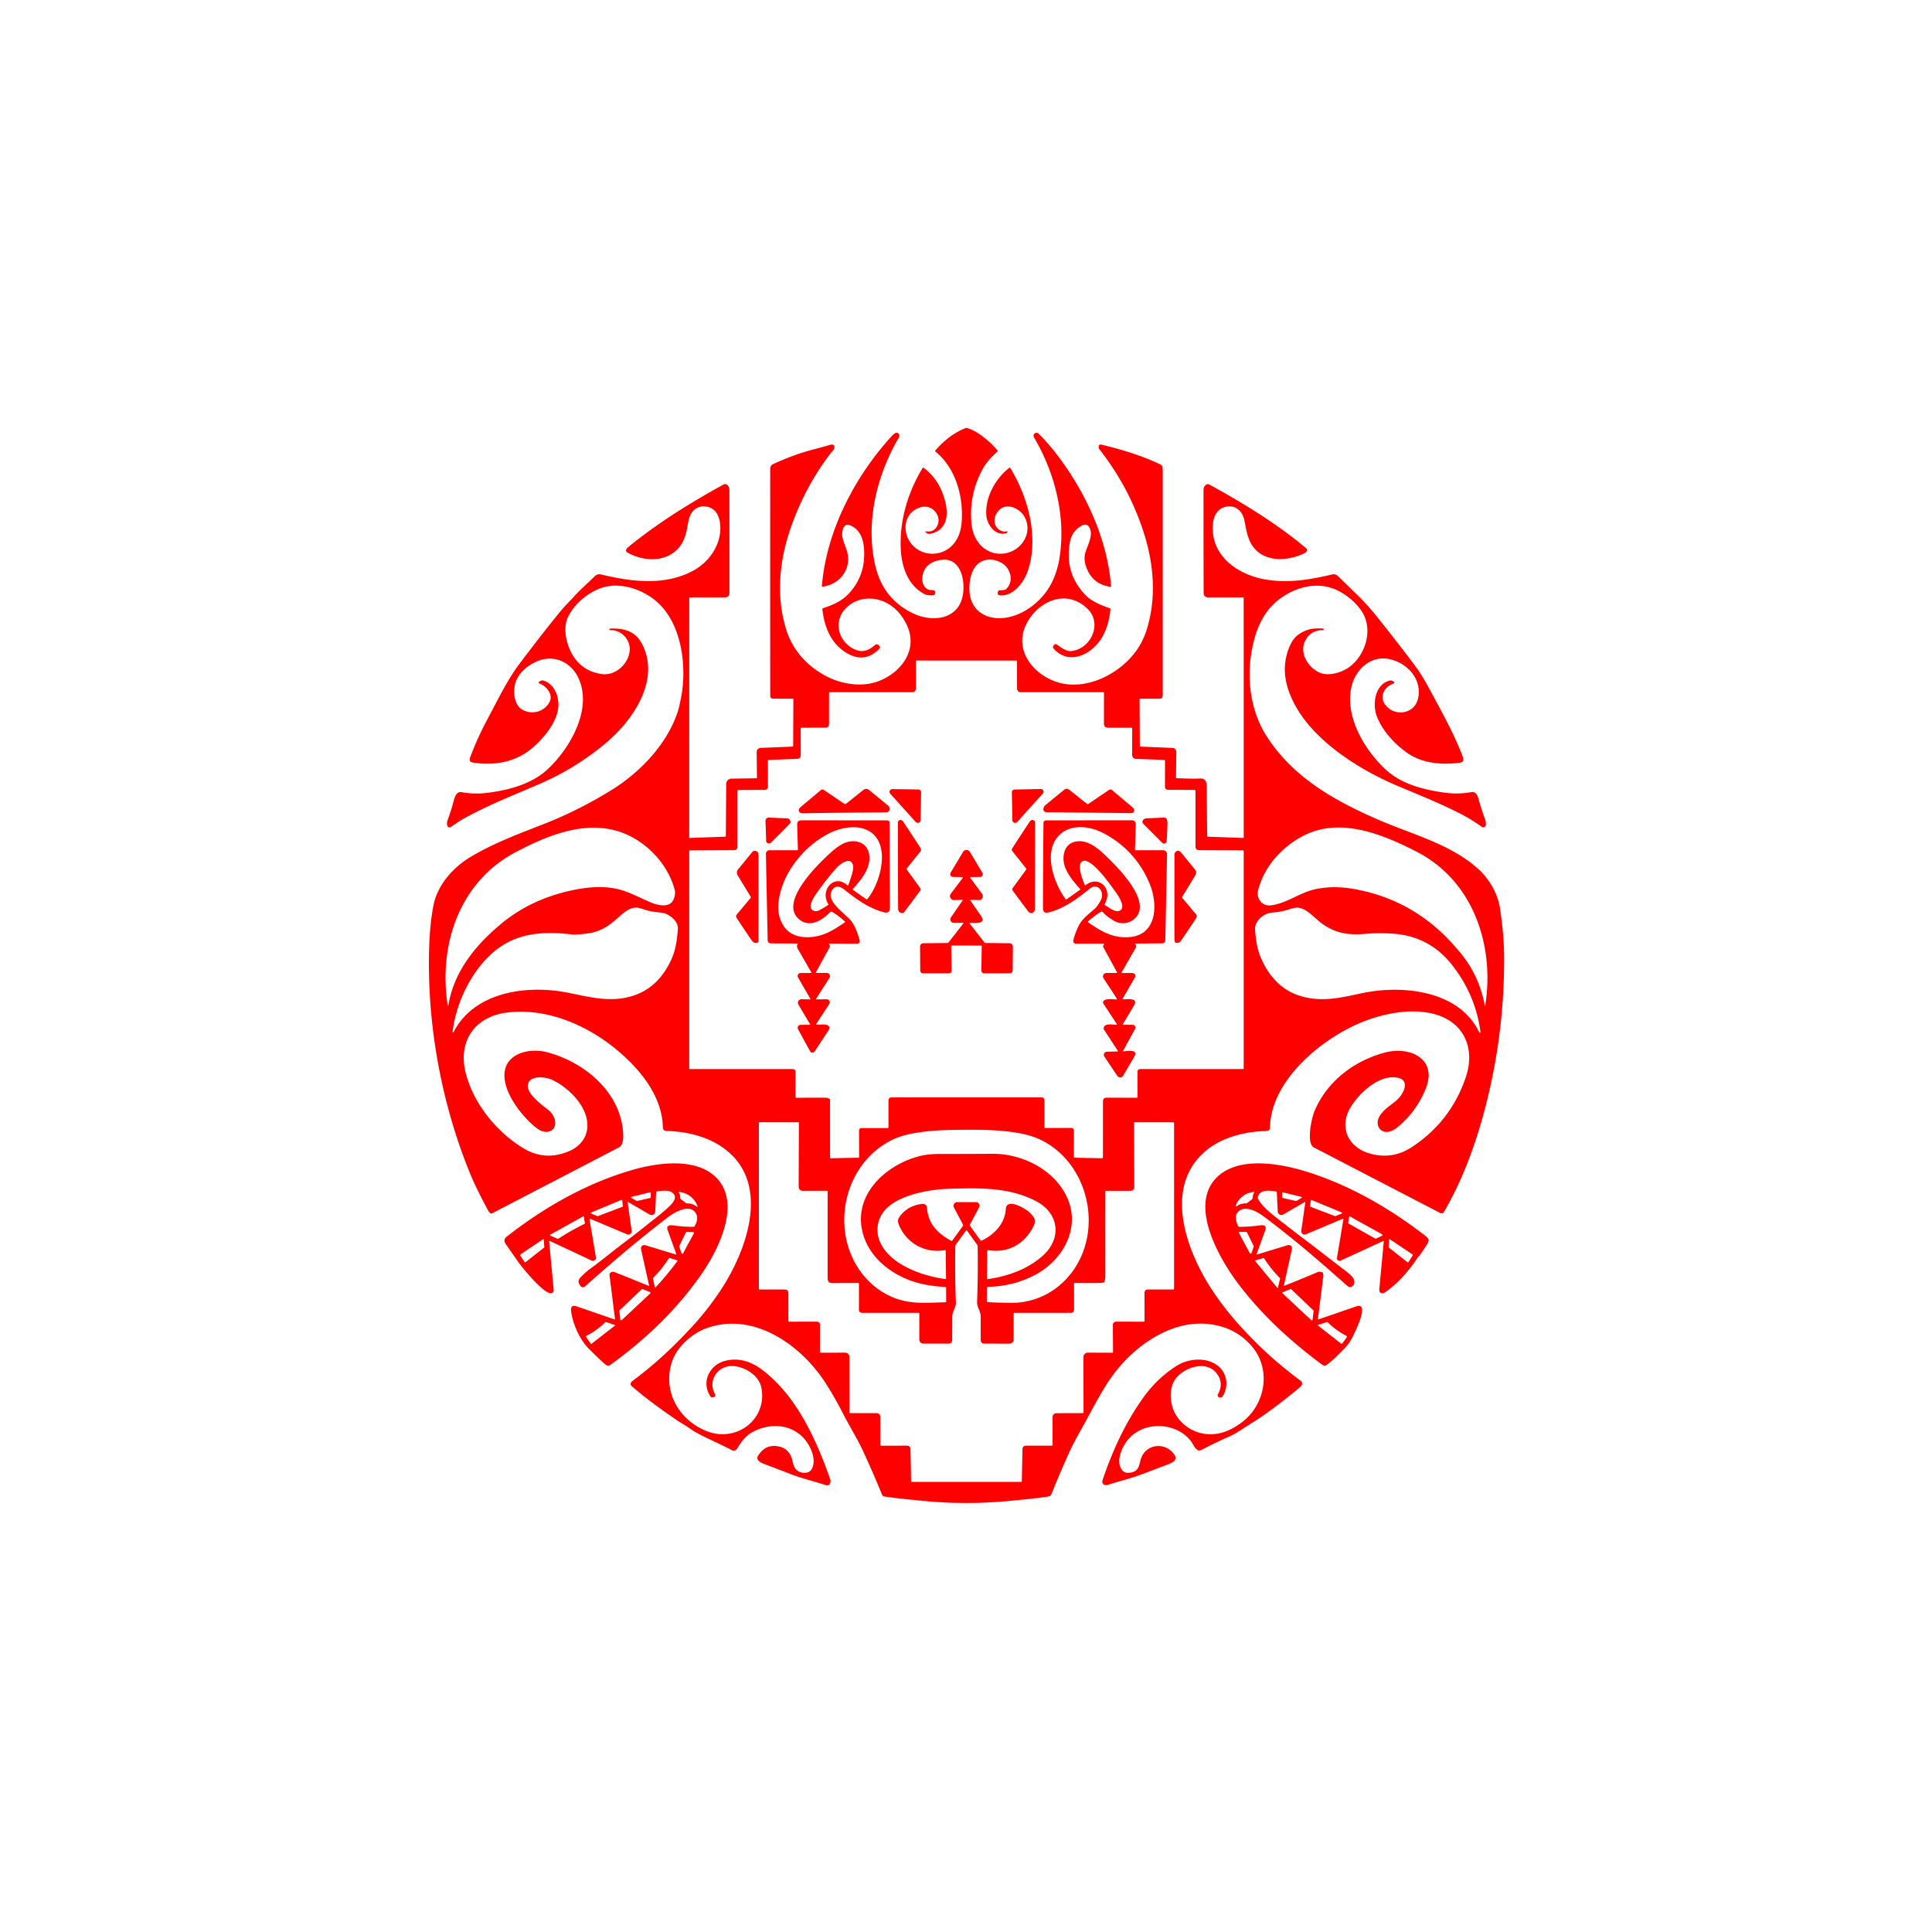 <svg xmlns="http://www.w3.org/2000/svg" viewBox="0 0 1448 1448" width="2048" height="2048" fill="red" xmlns:v="https://vecta.io/nano"><path d="M854.09 524.17l.17 34.84q.01.52.52.54 10.88.47 21.68.9c2.9.12 5.22-.05 5.17 3.79q-.18 13.23-.21 18.46 0 .55.55.56c5.76.13 11.7.47 17.39.2 3.84-.19 5.1 2.37 5.11 5.91q.02 18.66.32 37.27.01.42.43.44l26.56.94q.35.01.35-.33l-.02-179.39q0-.56-.56-.56l-25.8.03q-3.66 0-3.66-3.65-.1-38.05-.07-76.66c0-1.94.57-3.26 2.12-4.28a2.07 2.04-47.1 0 1 2.1-.09c25.5 13.94 50.95 29.52 72.5 47.66 1.38 1.16.83 2.91-.74 3.7-13.6 6.77-33.38 7.55-41.12-8.58-2.63-5.48-3.25-11.47-4.42-16.62-1.34-5.94-6.19-10.59-12.7-9.64-7.38 1.07-10.31 7.07-10.75 13.9-1.51 23.47 19.09 37.44 39.73 40.86 17.12 2.84 32.92.12 49.75-3.85 2.09-.5 3.25.24 4.64 1.6l16.33 15.93q6.95 7.08 13.12 14.85 19.83 24.95 28.8 37.22 4.7 6.43 10.4 17.08c6.61 12.36 13.63 24.83 19.38 37.57q4.15 9.19 5.38 13.23.97 3.18-2.54 3.65c-13.35 1.78-28.1.48-39.15-7.26-9.56-6.7-18.39-16.19-22.8-27.14-3.59-8.92-1.89-23.83 9.14-27.1q1.48-.44 2.79.38l.38.24q1.53.95-.16 1.57c-6.26 2.29-10.61 9.18-6.23 15.49 6.71 9.66 22.44 7.75 24.94-4.8 2.97-14.84-9.24-26.96-22.66-29.24-13.34-2.26-24.33 8.2-27.28 20.67-5.35 22.52 9.76 47.68 25.68 62.4 11.79 10.9 28.46 15.07 44.35 17.26q9.9 1.36 19.74-.44c3.16-.58 4.58 2.07 5.36 4.95q2.18 8.08 5.11 15.92c.48 1.3.51 2.67.34 3.94a1.85 1.84 21.5 0 1-2.91 1.26q-7.91-5.73-16.74-10.22c-15.23-7.74-31.01-14-46.72-20.65-29.8-12.62-66.34-35.63-79.62-66.68q-5.12-11.97-4.56-22.69c.37-7.28 3.34-18.96 9.84-23.68 5.59-4.05 10.71-5.23 18.54-4.79a.75.74 84.1 0 1 .68.56l.08.29q.09.34-.26.34-9.97 0-13.89 8.52c-4.1 8.91 2.37 19.27 10.57 23.16 5.75 2.73 13.43 1.04 18.89-1.67 14.52-7.21 22.29-28.21 13.98-42.68-4.68-8.14-14.28-15.79-23.16-18.76-13.37-4.47-27.64-.32-38.82 7.81-9.59 6.99-15.42 17.03-18.77 28.37-7.36 24.94-5.21 53.51 9.02 75.41 19.46 29.95 49.49 47.1 81.39 61.15 26.92 11.86 56.07 18.82 76.97 37.88 7.98 7.27 14.42 18.17 16.08 28.91q3.09 20.06 3.17 36.67.32 61.43-16.16 120.54c-6.78 24.3-16.18 49.01-28.97 70.83a2.04 2.03-61 0 1-2.69.78q-47.25-24.51-94.75-49.17c-6.12-3.18-1.4-22.95.43-27.24 9.51-22.39 29.67-37.73 52.85-43.88 18.51-4.92 39.78 4.56 30.43 27.35q-7.25 17.68-21.94 29.29c-2.94 2.32-7.4 4.1-10.93 1.84-3.47-2.22-3.79-6.72-1.93-10.21 2.85-5.39 9.27-9.2 12.76-12.21 6.44-5.54 11.92-17.89-3.15-17.49-12.4.33-25.68 13.1-31.42 23.14-8.34 14.59-1.16 29.26 14.27 33.82q17.27 5.1 32.2-4.76 29.04-19.16 40.25-52.19c6.96-20.49-.34-40.23-21.81-46.9-18.71-5.8-42.36-.71-60.28 7.39-28.11 12.7-63.87 42.62-64.61 76.82q-.06 2.82-2.85 2.9c-16.83.5-34.91 4.99-47.53 16.85-29.38 27.61-11.49 74.26 6.78 102.02 10.73 16.31 21.92 28.65 34.18 40.79q13.65 13.52 32.25 27.49c2.16 1.62 1.2 3.58-.57 5.04q-22.03 18.18-35.57 26.47c-6.27 3.84-11.63 7.86-17.75 10.56q-10.29 4.53-20.23 9.79c-3.88 2.05-5.98-3.65-7.45-5.76-8.48-12.19-26.7-15.27-39.18-8.72-8.04 4.21-13.31 11.72-14.94 20.55-.83 4.47 1.07 11.64 6.94 11.15 9.94-.83 6.88-8.29 10.88-14.14 5.83-8.53 18.61-7.76 23.8 1.28 2.27 3.96-4.1 6.15-6.73 7.1-10.11 3.67-19.84 7.88-30.32 10.8q-6.55 1.83-13.04 3.89c-2.85.91-5.17-.6-4.08-3.82 7.52-22.1 16.73-42.2 30.14-61.12q10.29-14.52 24.84-23.94c9.01-5.83 22.57-7.15 31.29-.31 6.91 5.43 8.48 15.14 3.65 22.84q-1.08 1.72-2.8.65l-.29-.18a1.41 1.41 0 0 1-.49-1.88q4.81-8.78-1.24-16.09c-7.76-9.38-22.97-4.38-29.7 3.4-6.49 7.51-5.19 20.75-.26 28.53 7.76 12.21 22.75 16.98 36.27 12.23q7.13-2.51 13.96-7.97c15.1-12.09 20.27-34.4 9.78-51.54q-3.01-4.91-8.36-9.65-10.53-9.34-26.01-11.45c-30.18-4.12-59.35 17.91-75.09 40.87-7.76 11.32-14.59 25.04-20.68 35.94-3.72 6.65-7.35 13.12-10.49 20.09q-6.8 15.13-12.95 30.36a2.97 2.97 0 0 1-2.3 1.83c-9.53 1.52-19.17 2.32-28.77 3.26-21.91 2.16-44.65 2.15-66.55-.12-9.33-.97-18.2-1.69-27.91-3.21q-.96-.15-1.63-1.79-6.88-16.92-14.63-33.46c-3.98-8.51-9.68-17.63-13.82-25.71q-7.09-13.86-13.78-24.18c-18.44-28.5-54.17-53.98-89.77-40.67-10.27 3.84-21.05 13.44-24.83 23.81-7.57 20.76 2.8 42.04 22.08 51.51q6.38 3.14 12.16 3.71c20.14 1.98 36.64-15 32.24-35.23-1.98-9.07-12.9-15.52-21.75-15.71-10.99-.24-18.61 11.09-12.83 21.14a1.41 1.4-28.8 0 1-.57 1.94l-.41.21q-1.61.84-2.6-.68c-6.86-10.58-.69-23.3 10.9-26.43 10.12-2.74 19.73.45 27.92 6.61 25.6 19.24 40.45 51.88 51.07 82.13.8 2.3-.46 5.25-3.26 4.35-9.03-2.9-18.32-5.12-26.99-8.5q-9.45-3.68-18.96-7.22c-2.6-.96-6.94-3.06-4.9-6.3q5.84-9.3 16.13-6.85 5.37 1.27 8.21 6.4c2.28 4.12 1.31 9.81 6.16 12.21 3.38 1.67 8.1 1.71 10.01-2.3 3.24-6.82-.85-16.1-5.4-21.61-9.79-11.87-26.34-12.73-39.49-5.47-5 2.76-8.55 7.64-11.34 12.35a2.93 2.93 0 0 1-3.9 1.09c-8.84-4.72-18.16-8.53-26.98-13.38-2.9-1.59-5.52-3.73-8.37-5.44q-4.03-2.43-5.61-3.5-20.56-13.93-33.89-25.49-2.36-2.04.63-4.27 16.68-12.42 31.45-27.06 5.71-5.66 11.22-11.52 12.73-13.52 22.99-28.99c20.41-30.76 39.57-83.91-1.14-109.09-11.31-7-25.68-10.19-39.18-10.51-1.97-.05-2.8-1-2.84-2.98-.33-16.36-9.04-31.64-19.68-43.55-23.55-26.39-60.9-46.78-97.34-42.2-23.53 2.96-36.52 21.15-30.91 44.48 5.56 23.18 22.75 44.33 42.69 56.79q16.52 10.32 34.63 2.74c15.6-6.53 17.68-21.88 8.88-35.22-5.09-7.71-13.41-15-22.03-18.7-4.21-1.81-13.33-2.85-16.45 1.65-5.06 7.27 10.01 17.78 14.46 21.3q2.65 2.09 4.12 5.39c2 4.49.99 10.02-4.5 10.91-4 .65-7.51-1.82-10.49-4.39-9.97-8.63-21.65-23.8-22.09-37.15-.58-17.25 18.63-21.57 31.93-18.07 28.55 7.52 56.55 30.81 57.08 62.87.04 2.7-.42 6.99-3.15 8.41q-47.63 24.79-95.27 49.53a1.05 1.04-41.4 0 1-1.04-.06q-.96-.64-1.73-2.04-8.88-16.28-13.72-28.14c-20.79-50.93-31.76-108.68-30.65-164.95q.43-22.05 3.64-37.04 1.26-5.88 4.93-12.45c5.07-9.04 13.73-17.22 22.46-22.44 17.45-10.45 36.25-17.37 55.1-24.76q19.47-7.64 37.68-17.82 10.88-6.09 17.14-10.3c19.72-13.28 37.74-32.89 45.42-55.81q1.02-3.03 2.55-10.88c4.55-23.22.61-56.09-18.91-72.4-10.45-8.74-26.23-14.07-39.64-10.07-10.73 3.19-21.18 12.07-26.11 21.98-3.58 7.2-2.06 17.62 1.68 25.46q7.2 15.09 23.52 17.48c14.59 2.14 28.19-17.34 16.65-28.82q-4.29-4.27-10.73-4.14-.47.01-.23-.39l.36-.59a.43.43 0 0 1 .35-.21c10.15-.28 18.68 1.85 23.66 11.3 14.25 27.03-6.44 57.22-26.67 74.29q-22.56 19.04-49.68 30.78c-18.19 7.88-36.39 15.01-53.94 24.37q-6.73 3.6-12.7 7.96a1.86 1.86 0 0 1-2.96-1.41c-.06-1.19-.14-2.37.32-3.57q2.72-7.2 4.65-14.64c.81-3.12 2.19-7.11 5.93-6.41q8.96 1.65 18 .63c15.8-1.77 33.71-6.3 45.72-17.16 17.1-15.47 34.94-45.78 23.64-69.34-5.65-11.78-18.35-17.55-30.78-12.23-6.81 2.91-13.17 8.01-15.84 14.85-2.44 6.26-2.09 17.86 5.13 21.65 7.31 3.83 16.22 1.21 20.04-6.06 2.89-5.51-2.45-11.86-7.37-13.69q-1.57-.58-.2-1.54l.42-.29q1.29-.89 2.78-.4c9.17 3.07 12.35 14.34 10.45 22.86-2.36 10.6-11.36 21.2-19.51 27.99-12.58 10.48-28.24 12.97-44.13 10.53-1.86-.29-2.83-1.6-2.17-3.37q5.54-14.97 13.08-28.99c7.94-14.76 14.75-29.32 24.26-41.9 10.11-13.38 20.27-26.6 30.92-39.57 2.84-3.45 6.49-6.93 9.69-10.5 4.45-4.95 9.51-9.37 14.29-14.01 2.12-2.06 3.1-3.3 6.35-2.54 22.19 5.22 45.66 8.5 67.09-2.04 13.42-6.6 23.32-20.44 21.89-35.85q-.3-3.32-1.99-7c-3.14-6.85-13.39-8.54-18.42-2.66-3.62 4.24-3.59 9.95-4.86 15.22q-1.09 4.46-2.53 7.31c-8.11 16.01-27.74 16.31-41.76 8.49a1.91 1.91 0 0 1-.36-3.07q1.87-1.72 3.73-3.21c21.53-17.2 44.4-31.27 68.47-44.57 2.92-1.6 4.64 1.62 4.64 3.99q.06 38.79.05 77.32a3.2 3.2 0 0 1-3.2 3.19h-26.6a.33.32 0 0 0-.33.32l-.03 179.62a.32.32 0 0 0 .33.32l26.71-.95a.42.41 89.3 0 0 .4-.42l.27-39.11a4 3.99-.3 0 1 3.94-3.97l18.81-.29a.3.29-1.9 0 0 .29-.3l-.2-19.32a3.1 3.1 0 0 1 2.98-3.13l23.88-.97q.5-.02.5-.53l.15-35.01a.35.35 0 0 0-.35-.35l-14.72-.02q-2.27 0-2.28-2.28-.06-85.18-.01-170.12 0-2.36 2.3-3.44 14.83-6.99 30.7-11.12 6.02-1.58 12.23-3.37a3.21 3.19-50.1 0 1 1.2-.11q1.99.21 1.64 2.3c-.32 1.9-1.64 2.73-2.54 3.9-13.6 17.65-23.99 37.64-31 58.73-7.86 23.64-10.08 49.99-2.43 74.04 4.79 15.03 15.19 26.51 28.77 34.03 11.89 6.58 27.84 9.23 40.75 4.14 17.17-6.77 29.77-24.09 20.39-42.72q-5.49-10.91-14.85-15.8c-9.78-5.12-21.99-4.2-30.02 3.54-10.83 10.42-5.74 27.26 7.82 31.97q6.61 2.3 13.26-3.69 1.55-1.39 3.13-.04l.37.3a1.57 1.56-47.7 0 1 .1 2.28q-10.46 10.75-23.22 3.94c-12.74-6.79-17.95-19.7-19.49-33.35a.96.94 78.3 0 1 .66-1.02c7.19-2.28 14.01-5.36 19.17-10.91q13.24-14.24 11.25-34.84c-.69-7.2-3.67-14-10.93-16.49-5.07-1.74-5.85 6.55-5.07 9.49q.88 3.28 2.83 8.56c4.94 13.37-3.89 26.42-17.93 28.14q-.4.05-.37-.36c3.3-41.48 24.97-82.82 52.84-113.02q.87-.94 2.4-1.87a1.15 1.14 36.5 0 1 .9-.13c2.1.55 2.44 2.14 1.38 3.94-16.65 28.27-25.11 64.03-17.32 96.32q5.89 24.41 28.06 35.09c13.87 6.69 33.35 5.23 37.21-12.78 2.28-10.63-.79-29.46-16.19-27.29-7.47 1.05-13.23 5.1-13.98 13.13-.44 4.73 2.03 9.95 7.62 9.54q2.07-.15 2.02 1.92l-.01.38a1.61 1.6 88.4 0 1-1.47 1.56q-4.16.34-6.68-.97c-12.48-6.48-17.1-20.77-17.67-33.93-.91-21.23 5.42-42.59 16.47-60.61q.22-.36.55-.11 9.33 6.91 13.81 17.8c4.54 11.04 7.36 27.29-7.52 31.51q-2.6.73-4.12-.48-1.62-1.29.44-1.06 4.48.51 6.9-2.83c5.38-7.41-2.24-17.73-11.1-15.42-14.82 3.86-15.16 22.36-4.14 30.79 8.37 6.4 20.54 5.38 27.71-2.5q5.75-6.32 6.61-16.58c1.6-19.06-4.26-40.96-19.67-53.37q-.39-.31-.06-.7c6.28-7.25 13.67-13.24 22.64-16.82q.47-.19.96-.07c8.19 2.02 17.7 10.46 23.02 16.79q.36.43-.05.81c-4.5 4.19-8.18 7.79-11.29 13.59q-10.12 18.84-8.17 40.26.84 9.27 6.12 15.52c6.84 8.08 18.51 9.61 27.26 3.68 8.24-5.58 11.46-16.5 5.71-25.15-3.68-5.53-12.48-9.56-18.12-4.16-2.92 2.79-4.53 6.97-3.28 10.85 1.09 3.36 5.18 6.34 8.89 5.16q.55-.18.37.37l-.15.45a1.14 1.13-87.5 0 1-.79.73c-8.18 2.09-14.28-6.28-14.85-13.45-1.06-13.39 6.87-27.72 17.27-35.67q.41-.31.67.13c13.48 22.01 21.84 52.84 12.84 78.02-2.95 8.25-10.92 18.3-20.58 17.47q-1.96-.16-1.67-2.11l.05-.35a1.55 1.55 0 0 1 1.55-1.33q3.68.03 4.68-.9c6.3-5.86 3.23-15.99-3.54-19.72-7.78-4.3-16.9-2.96-21.09 5.5q-3.1 6.26-2.88 14.72c.39 15.38 12.31 22.88 26.52 21.06 13.83-1.78 26.88-11.89 33.69-23.57q5.46-9.37 7.39-21.72c4.76-30.57-3.4-63.06-18.89-89.46-.78-1.33-1.01-2.46.26-3.49a2.14 2.14 0 0 1 2.85.15q6.8 6.78 12.96 14.71c21.82 28.05 38.7 64.08 41.39 99.67q.04.52-.48.45-12.5-1.7-17.49-13.16-3.05-6.99-1.13-13.02c1.75-5.48 5.68-12.27 3.1-17.84q-1.95-4.2-6.51-1.52-6.82 4.01-8.29 11.92-4.36 23.43 11.85 40.03c4.66 4.76 11.89 7.49 18.13 9.71q.42.16.38.61-1.22 12.49-6.31 21.16c-7.31 12.42-24.24 21.5-36.12 8.66q-1.35-1.46.05-2.88l.22-.22a1.59 1.59 0 0 1 2.1-.14q6.79 5.2 10.3 4.9c14.89-1.25 23.98-20.39 12.75-31.54-16.26-16.14-38.63-5.43-46.68 12.64-8.12 18.26 5.32 35.49 22.2 41.6 16.73 6.06 35.49-.08 48.97-10.71 9.58-7.55 16.21-16.71 19.83-28.51 7.22-23.56 5.22-48.74-2.37-72.34q-10.97-34.12-33.28-62.5-.57-.72-.48-1.83.17-2.05 2.16-1.56c14.93 3.7 29.28 7.8 43.55 14.58 1.82.87 2.28 1.83 2.28 3.91q.01 84.86 0 169.41 0 2.49-2.49 2.5l-14.37.02q-.49 0-.49.49zM622.11 824.25l.01 43.63a.21.21 0 0 0 .21.21l21.22-.43a.35.34-.9 0 0 .34-.34l-.05-20.01a1.85 1.84-.2 0 1 1.85-1.85h19.65a.55.54 90 0 0 .54-.55l-.01-19.87q0-2.59 2.59-2.59h112.28a2.05 2.05 0 0 1 2.05 2.05l.04 20.71a.2.19 0 0 0 .2.19l19.96-.03a1.88 1.87 0 0 1 1.88 1.87l-.03 20.02a.43.42.7 0 0 .42.42l20.82.4a.54.53-89.5 0 0 .54-.54l.02-42.02q0-2.85 2.84-2.84l22.78.07a.26.26 0 0 0 .26-.26l-.02-19.25a2.01 2-.1 0 1 2.01-2.01h77.29a.32.32 0 0 0 .32-.32l.01-162.92a.64.64 0 0 0-.64-.64l-33.03-.16a2.48 2.48 0 0 1-2.47-2.48v-42.19q0-.47-.47-.47l-20.26-.13a2.15 2.15 0 0 1-2.14-2.16l.02-19.77q0-.41-.4-.42l-21.58-.84a2.73 2.73 0 0 1-2.62-2.73l.01-20.02a.58.57-90 0 0-.57-.58h-17.47q-3.13 0-3.13-3.14l.04-23.11a.35.34 90 0 0-.34-.35h-61.8q-3.02 0-3.02-3.02v-20.25q0-.48-.48-.48l-75.07-.01a.25.25 0 0 0-.25.25v20.75a2.76 2.76 0 0 1-2.75 2.76h-61.94a.43.43 0 0 0-.43.43l-.01 23.29q0 2.84-2.85 2.85l-17.76.04a.62.62 0 0 0-.61.62l.03 20.21a2.47 2.46 88.9 0 1-2.37 2.47l-22.03.87a.22.22 0 0 0-.21.22l.02 19.92a2.28 2.28 0 0 1-2.27 2.28l-19.96.09q-.57.01-.57.59l-.01 42.03a2.47 2.46 89.9 0 1-2.45 2.47l-33.12.17a.61.61 0 0 0-.6.61v162.81q0 .46.45.46h77.21a2 2 0 0 1 2 2l-.03 19.26a.3.3 0 0 0 .31.3q10.96-.15 21.99-.07 2.05.01 3.23.99.38.31.38.54zM386 638.94c-41.73 22.19-57.28 69.31-50.6 113.64q.37 2.45.8.01c4.21-24.22 19.72-43.77 39-59.89q22.42-18.76 53.35-25.4c11.72-2.51 24-3.57 35.17-.76 8.15 2.06 16.29 6.56 24.07 9.84 4.51 1.9 12.32 3.92 15.95-.43 1.64-1.97 2.63-6.3 2.01-8.71-3.05-11.9-10.46-23.28-20.02-31.51-31.3-26.98-68.15-13.59-99.73 3.21zm567.5 39.49c11.56-1.86 21.2-9.71 32.75-12.08q12.84-2.63 26.76-.35 34.73 5.67 61.12 27.4 9.21 7.58 19.31 19.4 15.14 17.71 19.31 40.62.23 1.31.44-.01c7.04-44.62-8.82-93.14-51.36-115.03-26.03-13.39-58.1-26.43-85.8-11.57-15.63 8.39-28.71 22.91-33.08 40.43q-1.16 4.64 1.91 8.52c2.1 2.65 5.51 3.17 8.64 2.67zM508.06 695.1c-.46-4.71-4.88-8.46-8.96-10.24q-1.79-.78-6.88-1.23-4.59-.41-8.97-1.86-4.83-1.61-6.71-1.54c-6.04.22-10.87 5.53-15.22 9.24-6.82 5.81-12.6 9.01-21.19 10.16q-8.22 1.1-11.63.7c-21.91-2.56-42.37-1.19-59.48 13.96-16.15 14.29-27.08 37.44-29.69 58.15q-.35 2.8.99.32c15.58-28.86 52.62-34.31 81.92-29.37 12.74 2.15 28.46 7.15 43.99 4.83q20.67-3.1 32.09-20.35c5.8-8.75 8.26-16.5 9.29-26.73q.52-5.26.45-6.04zm432.6 2.17c.57 6.78 1.49 13.87 4.24 20.34 5.78 13.58 15.16 24.39 29.62 28.82 16.18 4.96 30.47 1.29 46.49-2.1 29.27-6.19 71.23-2.43 86.97 28.01q2.02 3.91 1.38-.45-3.96-27.08-21.29-48.96-17.09-21.57-44.83-23.22-10.51-.63-21 .27c-13.49 1.16-23.98-1.28-34.36-10.11-4.38-3.73-9.52-9.35-15.55-9.62q-1.91-.09-7.21 1.59-4.63 1.47-9.48 1.9-4.63.41-6.6 1.31c-4.72 2.18-8.86 6.64-8.38 12.22zM836.5 990.55l20.74.03a.57.56-89.5 0 0 .57-.57l-.02-20.92q0-2.63 2.62-2.63h18.83a.71.71 0 0 0 .71-.71V841.97a.86.86 0 0 0-.86-.86l-28.78-.01q-.35 0-.35.34l.17 47.86q.02 3.2-3.18 3.2l-17.95-.01q-.56 0-.57.56 0 31.6-.02 63.2-.01 2.66-.72 4.36a1.09 1.08 4.3 0 1-.75.64q-1.07.27-2.71.29-9.34.14-18.82.01-.46-.01-.46.45l.06 19.32q.01 2.6-2.58 2.61l-42.19.03a.54.54 0 0 0-.54.54l.01 19.53a2.99 2.99 0 0 1-2.99 2.99l-19.17-.01a2.51 2.51 0 0 1-2.51-2.5q-.06-9.01-.03-17.9c.01-3.88-2.84-6.92-2.71-10.61q.77-21.02.43-42.07 0-.5-.29-.9l-7.62-10.61a.56.56 0 0 0-.91-.01l-7.57 10.47a1.88 1.85-26.6 0 0-.35 1.02q-.39 21.3.44 42.6c.12 3.03-2.7 6.41-2.72 10.15q-.05 8.58-.06 17.46 0 2.91-2.9 2.91L692 1007a3.01 3 .1 0 1-3-3v-19.53q0-.52-.53-.52l-42.51-.01a2.23 2.22-90 0 1-2.22-2.23l.03-19.51a.64.63-90 0 0-.63-.64l-19.18.07q-3.68.01-3.68-3.67v-64.95q0-.53-.52-.53l-18.3.01a2.89 2.88.2 0 1-2.89-2.9l.19-48.13a.33.33 0 0 0-.33-.33l-29.03-.04a.64.64 0 0 0-.64.64v124.14a.61.6 0 0 0 .61.6l18.61-.02q2.9 0 2.9 2.9l-.01 20.88a.36.35 0 0 0 .36.35l21.06-.04a2.25 2.25 0 0 1 2.26 2.25l-.02 20.52a.53.53 0 0 0 .53.53l18.4-.04a3.17 3.16 0 0 1 3.17 3.16l-.01 41.8a.39.38 0 0 0 .39.38l19.63-.03q3.15 0 3.15 3.15l-.01 20.77a.5.5 0 0 0 .5.5l19.45-.03q2.61 0 2.66 2.61l.45 24a.53.52 89.4 0 0 .52.52h82.06a.4.4 0 0 0 .4-.39l.5-24.05q.06-2.68 2.74-2.68h19.38q.45 0 .45-.45l-.02-20.54q-.01-3.37 3.36-3.37l19.37-.02q.48 0 .48-.48l-.07-41.63a3.22 3.21-89.9 0 1 3.22-3.22l18.57.04a.39.39 0 0 0 .39-.39l-.13-20.45a2.44 2.44 0 0 1 2.44-2.45zm-39.89-98.87c15.99 24.82 1.58 52.83-22.49 64.69q-15.83 7.8-33.77 8.08a.74.74 0 0 0-.73.73l-.03 10.12q-.01.61.6.64 8.24.41 16.81.54c31.83.46 55.79-24.39 58.66-55.36 2.52-27.17-11.09-55.64-36.81-67.37q-6.35-2.89-15.25-4.49c-12.62-2.26-25.21-2.56-38.24-2.52-14.82.05-25.85.21-38.66 2.28q-10.65 1.72-17.89 5.22c-32.28 15.64-44.84 57.14-29.62 89.03 7.74 16.23 22.36 28.74 40.15 32.07 9.81 1.85 19.56.85 29.47.69a.35.35 0 0 0 .34-.35l-.06-10.49q-.01-.61-.62-.64-7.68-.36-15.2-1.8c-19.71-3.77-39.58-16.62-45.95-36.3-9.67-29.87 16.16-53.78 42.8-60.19 4.66-1.13 10.33-1.41 15.14-1.41q19.12.02 38.25-.11c20.4-.13 41.84 9.46 53.1 26.94zm-15.41 49.78c14.79-12.95 12.81-32.11-4.69-41.22-20.23-10.54-42.22-9.91-65.5-9.25-14.73.42-40.66 4.81-49.67 18.43-4.28 6.49-4.89 14.57-1.63 21.73 7.75 17.05 32.22 25.37 48.93 27.48a.36.35 2.8 0 0 .4-.36l-.28-20.82q-.01-.59-.59-.49c-14.96 2.61-29.04-5.29-34.6-19.29-.88-2.21-.65-4.06.71-5.88q6.15-8.25 16.45-9.38c2.57-.28 3.77.44 4.02 3.12 1.12 11.85 8.01 19.07 18.25 24.42q.44.23.73-.18l8.02-11.06a.72.71 49.6 0 0 .06-.76l-6.83-12.91a2.78 2.78 0 0 1 2.46-4.08l13.96-.01a2.71 2.7-76 0 1 2.39 3.98l-6.87 12.91q-.25.47.06.9l7.93 10.95q.26.36.67.18c9.52-4.37 17.61-12.82 18.22-23.63.51-8.98 14.91-.34 17.67 2.31 3.53 3.39 5.45 5.76 3.11 10.5-6.6 13.34-19.01 20.35-34.02 17.92a.58.58 0 0 0-.67.56l-.22 20.7a.47.47 0 0 0 .53.47c14.87-2.09 29.56-7.23 41-17.24zm-148.05-338.8q.33.23.65-.02l13.48-10.73a3.09 3.09 0 0 1 3.9.03l14.46 11.87a2.85 2.82-73.2 0 1 1.03 1.94c.3 3.33-2.27 3.11-4.9 3.12q-30.13.16-60.27.68c-2.84.05-3.77-2.71-1.67-4.47q7.91-6.61 15.52-13.04a1.64 1.63-47.9 0 1 1.97-.11l15.83 10.73zm182.44-.04l15.6-10.58a1.91 1.9-41.9 0 1 2.3.12q7.47 6.28 15.24 12.86 1.81 1.53 1.03 3.45a1.08 1.07 2.1 0 1-.7.64q-1.06.32-2.06.31-31.25-.37-62.5-.67c-3.31-.03-2.95-3.69-1-5.3q7.26-5.98 14.18-11.61a2.9 2.89-45.3 0 1 3.63-.02l13.54 10.78q.36.28.74.02zM668.76 591.4l19.56.29a2.07 2.07 0 0 1 2.04 2.11l-.42 20.9a2.07 2.07 0 0 1-3.61 1.34l-19.13-21.18a2.07 2.07 0 0 1 1.56-3.46zm90.01 23.3l-.4-20.84a2.07 2.07 0 0 1 2.03-2.11l19.59-.42a2.07 2.07 0 0 1 1.58 3.46l-19.19 21.26a2.07 2.07 0 0 1-3.61-1.35zm-166.62 2.31c-4.51 4.89-9.41 9.58-14.12 14.3q-.9.91-2.05.79a1.96 1.96 0 0 1-1.76-1.88l-.5-14.94a2.45 2.45 0 0 1 2.58-2.53q6.55.35 13.18.54 2.87.09 2.97 2.91.02.46-.3.81zm282.83.75q-.23 6.61-.57 12.64a1.95 1.94 24.1 0 1-3.32 1.26l-14.23-14.27a2.06 2.05-52.4 0 1-.32-2.49q.87-1.48 2.71-1.56 6.7-.25 13.12-.59a2.26 2.25 80.6 0 1 2.28 1.64q.4 1.42.33 3.37zm-195.39 33.95l9.79 13.44a2.37 2.36-44.9 0 1-.01 2.82l-11.82 15.81q-.32.43-.86.47c-2.25.14-3.57-1-3.58-3.35q-.16-32.32-.13-64.41a1.93 1.93 0 0 1 1.95-1.93q1.21.02 2 1.22 6.68 10.11 13.03 19.84a2.13 2.13 0 0 1-.12 2.49l-10.23 12.76a.7.69 46.6 0 0-.02.84zm89.53-.77l-10.42-13.08a1.68 1.67-48.1 0 1-.1-1.96q6.43-9.94 13.06-20 1.26-1.91 3.14-1.07a1.61 1.6-77.7 0 1 .93 1.46q-.05 31.46-.1 63.21c0 1.63.2 3.3-1.29 4.29q-2.14 1.41-3.93-.96-5.72-7.61-11.37-15.29a1.7 1.7 0 0 1 0-2l10.1-13.83a.64.64 0 0 0-.02-.77zm-157.17 117c3 .16 7.2-.79 8.99.98a2.29 2.28-51 0 1 .3 2.87l-10.64 16.22a2.03 2.03 0 0 1-3.48-.15l-9.01-16.5a2.21 2.21 0 0 1 1.92-3.27l6.78-.05q.59-.01.29-.51l-8.71-14.62a2.65 2.65 0 0 1 2.33-4.01l6.26.11q.64.01.32-.54l-9.18-15.89a2.21 2.2 74.9 0 1 1.9-3.31l7.73-.03q.59 0 .3-.52-5.07-8.83-10.13-17.62-1.21-2.09.02-3.55.33-.39-.18-.39l-19.73-.11q-2.63-.01-2.69-2.64l-1.31-64.4a2.71 2.7 89.5 0 1 2.71-2.77l21.02.01a.26.25 90 0 0 .25-.26l-.54-18.91q-.09-3.29 3.2-3.29l64.33.07a1.7 1.7 0 0 1 1.7 1.7q.1 32.1.25 63.78c.01 3.19-1.81 4.16-4.69 3.35-11.42-3.23-19.96-9.42-29.09-16.65-3.06-2.43-6.34-4.02-9.12-.44-6.76 8.69 10.71 18.55 14.66 24.67 2.65 4.1 4.32 8.84 5.62 13.58a1.91 1.91 0 0 1-1.84 2.42l-20.74-.02q-.7 0-.36.61l.5.91a1.01 1.01 0 0 1 0 .96l-10.4 19.05a.31.3-75.7 0 0 .26.45l7.89-.01a2.41 2.4-73.6 0 1 2.02 3.71l-10.05 15.66a.26.26 0 0 0 .22.4l7.84-.04a2.25 2.24-73.6 0 1 1.89 3.47l-9.84 15.07q-.28.43.23.45zm38.11-94.13c10.19-12.06 18.9-44.06-1.26-52.16-9.23-3.71-21.37-.73-30.08 4.35q-17.71 10.33-27.89 28.13c-5.27 9.21-9.53 23.34-6.57 33.14q4.59 15.17 20.75 15.16c11.51 0 19.6-5.29 28.36-11.27a.2.2 0 0 0 .03-.32q-4.41-4.26-9.68-7.38a1.29 1.28-52.4 0 0-1.58.21c-6.1 6.31-15.91 12.36-23.97 4.64-14.01-13.42 16.49-42.23 25.57-50.31q3.3-2.94 7.11-5.14c7.86-4.56 18.96-2.84 20.59 7.65 1.52 9.8-5.86 18.73-12.05 25.5a.73.73 0 0 0 .12 1.09l9.71 6.82q.47.32.84-.11zm-29.29 3.76c-6.44-10.18 4.36-23.02 14.22-14.15a.56.56 0 0 0 .91-.24c1.27-3.93 4.3-11.31 3.42-14.71-1.85-7.08-10.17-.56-12.62 2.25q-8.21 9.4-15.34 19.65-2.69 3.87-3.65 7.36c-1.09 4.02 2.62 6.35 6.11 4.58q3.52-1.79 6.8-4.01.43-.3.15-.73zm220.93 71.39c2.94.09 11.82-1.47 8.19 4.66q-4.07 6.88-8.34 14a.3.29-74.4 0 0 .25.45h7.09a2.08 2.08 0 0 1 1.82 3.08l-9.03 16.55a.25.25 0 0 0 .26.36c2.18-.34 11.55-1.95 8.29 3.69q-4.21 7.26-8.47 14.5c-.99 1.68-3.26 1.71-4.37.06q-4.8-7.14-9.69-14.43a2.35 2.34-17.5 0 1 1.9-3.65l8.06-.17a.27.26 72.6 0 0 .21-.41l-10.4-15.87a1.77 1.75-58.6 0 1-.28-1.19c.43-3.96 6.66-2.64 9.51-2.52a.36.36 0 0 0 .31-.55l-10.1-15.45a1.4 1.4 0 0 1-.07-1.4c1.42-2.75 7.13-1.65 9.88-1.63q.68 0 .32-.56-4.74-7.41-9.59-14.68-.85-1.28-.8-2.07a2.69 2.59-87.9 0 1 2.6-2.51l7.95.01a.15.14-13.6 0 0 .13-.21l-10.46-19.22a1.23 1.22-36.6 0 1 .22-1.46q.26-.25.37-.57.19-.52-.37-.52-10.05 0-20.08.02c-2.83 0-2.91-1.42-2.29-3.67q1.69-6.12 4.2-10.62c2.64-4.72 7.18-8.07 11.36-11.69q2.41-2.08 4.79-6.68c3.03-5.87-2.18-13.52-8.43-8.48-9.53 7.66-19.44 15.04-31 17.77q-3.97.94-3.96-3.4.08-31.87.38-63.76a1.92 1.92 0 0 1 1.92-1.9l64.46-.04a2.81 2.8.9 0 1 2.81 2.89l-.61 19.13a.42.42 0 0 0 .42.43l20.68-.02a2.95 2.94-89.4 0 1 2.94 3.01l-1.3 64.24q-.05 2.55-2.61 2.56l-19.78.13q-.63.01-.19.47 1.23 1.3.64 2.32-5.45 9.53-10.9 18.93a.23.23 0 0 0 .2.35l7.99.02a2.19 2.19 0 0 1 1.89 3.28l-9.2 15.91q-.29.49.28.51zm-14.82-109.34c9.53 8.96 29.69 29.03 27.19 42.39-1.53 8.21-11.3 12.32-18.54 8.42q-5.23-2.81-9.11-6.93-.52-.54-1.16-.17-5.3 3.05-9.71 7.27a.48.47-49.8 0 0 .06.74c9.69 6.65 18.85 12.3 31.62 10.93 20.41-2.19 20.38-25.26 14.61-39.43q-10.1-24.78-33.51-37.7c-23.57-13.01-46.77-1.02-39.33 28.1q2.87 11.21 9.58 20.56.37.52.89.15l9.9-6.99a.53.52 51.4 0 0 .08-.79c-4.37-4.75-8.76-10.06-11.15-16.16-2.5-6.4-1.48-16.08 5.95-18.71 8.46-3 16.61 2.67 22.63 8.32zm1.32 38.72c2.26 1.53 7.04 5.02 9.68 4.57 6.75-1.16 1.17-10.17-.79-12.96-2.95-4.2-20.2-29.7-26.5-24.01-3.35 3.04.98 13.7 2.29 17.09q.29.75.92.26c9.19-7.12 19.13 1.71 15.32 11.68q-.53 1.38-1.12 2.68-.19.42.2.69zM726.77 692.2l11.07 14.17q.29.38.77.38l18.08.2a2.46 2.46 0 0 1 2.44 2.48l-.15 17.83a2.23 2.23 0 0 1-2.23 2.21l-19.14.01a2.1 2.1 0 0 1-2.1-2.13l.28-18.11q.01-.55-.55-.55l-21.76-.01q-.58 0-.57.59l.29 18.22a1.95 1.94 89.6 0 1-1.94 1.98h-19.41a2.14 2.14 0 0 1-2.14-2.12l-.14-17.64q-.02-2.75 2.72-2.77l17.91-.19q.38 0 .62-.3l11.2-14.34a.29.28-71.7 0 0-.23-.46l-6.93.01a2.6 2.6 0 0 1-2.15-4.08l8.78-12.79a.25.25 0 0 0-.21-.39l-6.76.19a1.42 1.34 60.7 0 1-.83-.26q-2.88-2.07-1-4.57 4.47-5.95 8.92-11.89a.32.32 0 0 0-.25-.51q-3.4-.04-6.86-.11-1.83-.03-2.25-1.53a2.14 2.12-37.7 0 1 .22-1.67l9.35-15.59a2.96 2.96 0 0 1 5.07 0l9.42 15.7a2.05 2.05 0 0 1-1.74 3.11l-6.82.07q-1.02.01-.41.82 4.07 5.46 8.41 11.36 1.91 2.6-.46 4.72-.37.33-.87.32l-6.9-.11a.28.28 0 0 0-.24.44q4.1 5.89 8.13 11.8c4.31 6.35-5.98 4.88-8.43 5.03q-.56.04-.21.48zm-164.23-19.17a.8.8 0 0 0 .07-.93l-9.79-16.14a3.77 3.76-41 0 1 .31-4.33l10.76-13.17a2.06 2.04-70.6 0 1 1.57-.76c3.29-.01 3.04 2.68 3.04 5.38q.01 30.83-.02 61.67 0 2.43-2.65 1.92-.66-.13-1.64-1.01-.59-.54-1.22-1.47-5.43-7.95-10.82-16.1-.97-1.47.16-2.83l10.23-12.23zm323.52-.09l10.27 12.25a2.51 2.51 0 0 1 .16 3q-5.49 8.26-11.16 16.61-1.49 2.2-3.94 1.84a.98.97 83 0 1-.76-.6q-.43-1.06-.43-2.54 0-31.6.02-63.19a2.29 2.27-23.6 0 1 .62-1.56q2.23-2.36 4.28.12 5.52 6.7 10.57 12.91a3.51 3.5 41.1 0 1 .28 4.03l-9.96 16.42a.61.61 0 0 0 .05.71z"/><path d="M441.83 913.79l4.81 28.67a2 1.98 62.5 0 1-.53 1.72q-1.26 1.28-3.12.4-15.58-7.35-30.83-14.47-.65-.31-.58.41l3.41 36.27a2.26 2.26 0 0 1-2.13 2.47c-5.44.31-21.13-18.77-24.33-23.32l-9.43-13.46q-2.24-3.35.55-5.54c28.09-22.04 60.16-40.3 94.61-50.18 18.04-5.18 45.83-9.2 61.22 4.57 21.52 19.27 2.68 55.93-10.15 74.24-18.42 26.32-41.88 48.61-67.87 67.36q-1.77 1.27-3.49-.13c-4.44-3.62-8.16-7.56-12.24-11.52-7.16-6.95-12.64-19.22-13.7-28.79-.33-2.99.84-4.5 3.95-3.44q14.32 4.88 28.45 9.8a.37.37 0 0 0 .49-.4l-4.1-32.71a2.2 2.18-17.1 0 1 1.18-2.22q1.25-.65 2.7-.07 12.82 5.09 25.47 10.31a.24.23 5 0 0 .32-.26l-6.06-27.33a2.5 2.5 0 0 1 3.17-2.93l22.92 6.98a.28.28 0 0 0 .35-.37q-3.27-8.98-6.54-18.1c-1.09-3.03 1.44-3.74 3.84-3.38q7.76 1.16 15.61 1.09.51 0 .78-.43c2.35-3.6 2.98-8.51-.56-11.54-5.06-4.34-14.99 1.38-19.54 4.89-21.35 16.47-36.78 29.36-61.95 51.72a2.39 2.38-37.7 0 1-3.57-.45l-.46-.69q-1.9-2.84.42-5.35 3.57-3.86 7.61-6.81c8.17-5.94 16.73-13.08 25.06-19.33q9.25-6.95 18.27-14.2c4.38-3.51 10.51-8.11 15.42-12.76 3.23-3.07 7.63-7.9 1.55-11.28-2.53-1.41-8.01-.64-10.81-.19a.28.27 87.5 0 0-.23.26l-.7 14.73a2.75 2.75 0 0 1-4.12 2.25l-15.82-9.18q-.76-.44-.64.44l2.91 20.95a2.47 2.47 0 0 1-3.4 2.61l-27.72-11.67q-.55-.23-.45.36zm67.54-20.45q-.92-.14-.44.67 1.03 1.74.85 3.82a.92.92 0 0 0 .37.83l3.91 2.99q.43.32.96.3 3.78-.12 6.76 2.12 1.57 1.18.79-.63-3.76-8.64-13.2-10.1zm-36.11 3.69a.39.39 0 0 0-.1.72l3.98 2.34a.39.39 0 0 0 .28.05l10-2.31a.39.39 0 0 0 .3-.38l.06-3.48a.39.39 0 0 0-.48-.39l-14.04 3.45zm-30.39 11.79a.33.33 0 0 0 0 .61l4.94 2.06a.33.33 0 0 0 .24 0l18.56-7.06a.33.33 0 0 0 .21-.34l-.51-4.56a.33.33 0 0 0-.46-.27l-22.98 9.56zm-30.49 17.19l5.58 2.51q.15.07.3-.02 9.61-6.23 19.9-11.29a.4.39 71.9 0 0 .21-.42l-.84-4.88q-.08-.47-.5-.24l-24.68 13.71a.35.35 0 0 0 .03.63zm96.72 7.85a.64.64 0 0 0-.03.49l1.71 4.91a.64.64 0 0 0 1.17.09l8.09-14.99a.64.64 0 0 0-.55-.94l-4.82-.11a.64.64 0 0 0-.59.36l-4.98 10.19zm-101.28 1.17a.4.4 0 0 0 .15-.34l-.44-5.54a.4.4 0 0 0-.63-.3l-16.94 11.39a.4.4 0 0 0-.12.55l3.35 5.18a.4.4 0 0 0 .58.1l14.05-11.04zm81.7 22.75q-.22.22-.15.51l1.47 6.71a.17.16-28.5 0 0 .28.08q8.95-9.51 16.64-20.06.19-.26-.12-.36l-5.84-1.82q-.29-.09-.45.16-5.16 8-11.83 14.78zM464.38 982a.62.62 0 0 0-.19.52l.73 6.5a.62.62 0 0 0 1.04.39l21.39-19.99a.62.62 0 0 0-.19-1.02l-5.54-2.23a.62.62 0 0 0-.66.12L464.38 982zm-25.24 19.86l3.62 5.22q.23.34.55.09l17.56-13.65a.28.28 0 0 0-.09-.49l-6.73-2.24q-.18-.06-.31.08-6.39 6.37-14.46 10.46a.37.36-30.8 0 0-.14.53zm523.59-38.23q12.33-4.88 24.51-10.08 1.97-.84 3.87.1a1.03 1.02-81.9 0 1 .55.74q.22 1.24.02 2.86-1.93 15.63-3.92 31.22-.08.58.47.39 14.03-4.87 28.32-9.75c11.18-3.82-2.72 22.92-3.93 25.02q-2.05 3.58-5.78 7.38c-4.7 4.79-7.66 7.83-12.36 11.33-1.44 1.08-2.38.84-3.7-.14-23.69-17.61-44.45-36.65-62.09-59.68-14.37-18.77-39.78-61.61-14.74-82.38 16.8-13.93 46.48-8.35 65.28-2.5 31.95 9.95 62.02 27.21 88.41 47.6 3.09 2.39 4.18 3.38 1.73 7.19q-2.64 4.09-5.43 8.02c-.32.45-.92.71-1.31 1.33-5.96 9.36-14.85 19.66-24.36 26.16-2.2 1.5-4.79.95-4.5-2.19q1.66-17.91 3.37-35.93a.26.26 0 0 0-.37-.27l-32 14.76a1.94 1.94 0 0 1-2.73-2.08l4.83-29.02a.28.28 0 0 0-.39-.31l-27.75 11.67a2.49 2.49 0 0 1-3.43-2.63l3.01-21.44a.19.19 0 0 0-.28-.19l-16.27 9.45a2.75 2.74 73.6 0 1-4.12-2.25l-.69-14.51a.52.51-87.3 0 0-.44-.49c-4.6-.72-12.25-1.92-13.79 4.18a1.51 1.51 0 0 0 .09.97c2.5 5.54 9.07 10.7 13.99 14.58q12.27 9.67 24.76 19.05l25.78 19.85q6.04 4.45 7.07 6.7 1.99 4.34-1.69 6.09c-1.49.7-2.76-.53-3.89-1.53-24.5-21.76-40.08-34.87-61.31-50.93-5-3.78-14.95-9.59-20.13-3.09-2.15 2.71-.86 7.21.52 9.96q.31.64 1.02.64 7.93.01 15.93-1.14c2.4-.34 4.54.6 3.54 3.4q-3.26 9.1-6.58 18.07a.31.31 0 0 0 .38.4l22.93-6.98a2.49 2.49 0 0 1 3.16 2.92l-6.01 27.1q-.14.62.45.38zm-23.94-65.61c.13-1.79.39-2.83 1.24-4.39a.25.24 10.6 0 0-.25-.36q-9.88 1.33-13.69 10.35a.44.44 0 0 0 .67.52q3.09-2.33 7.01-2.19a1.33 1.3 26.6 0 0 .87-.28l3.7-2.82q.41-.31.45-.83zm32.57 2.12a.39.39 0 0 0 .29-.04l3.89-2.36a.39.39 0 0 0-.11-.71l-14.01-3.43a.39.39 0 0 0-.48.38v3.46a.39.39 0 0 0 .3.38l10.12 2.32zm29.19 11.33a.42.42 0 0 0 .3 0l4.81-1.95a.42.42 0 0 0 0-.78l-22.65-9.39a.42.42 0 0 0-.58.34l-.51 4.31a.42.42 0 0 0 .27.45l18.36 7.02zm30.14 16.81a.64.64 0 0 0 .59.02l4.5-2.1a.64.64 0 0 0 .04-1.14l-23.78-13.19a.64.64 0 0 0-.95.46l-.66 4.05a.64.64 0 0 0 .32.66l19.94 11.24zm-93.98 10.98a.68.68 0 0 0 1.24-.09l1.68-4.76a.68.68 0 0 0-.03-.53l-4.95-10.17a.68.68 0 0 0-.6-.39l-4.78-.07a.68.68 0 0 0-.61 1l8.05 15.01zm105.12-10.34a.51.51 0 0 0-.79.39l-.3 5.32a.51.51 0 0 0 .2.43l13.94 10.96a.51.51 0 0 0 .74-.12l3.2-5.01a.51.51 0 0 0-.14-.7l-16.85-11.27zM957.79 965l1.57-6.51q.1-.4-.19-.69-6.7-6.82-11.87-14.87a.28.27-24.5 0 0-.31-.11l-5.98 1.83q-.55.17-.18.62l16.43 19.86a.31.3-58.5 0 0 .53-.13zm25.09 24.53a.49.49 0 0 0 .82-.29l.84-6.71a.49.49 0 0 0-.15-.42l-16.72-15.91a.49.49 0 0 0-.53-.1l-5.74 2.41a.49.49 0 0 0-.15.81l21.63 20.21zm4.94 3.94l17.19 13.43q.66.51 1.14-.16l3.28-4.57a.64.64 0 0 0-.22-.93q-7.89-4.04-14.16-10.28-.22-.22-.52-.12l-6.63 2.19a.25.25 0 0 0-.08.44z"/></svg>